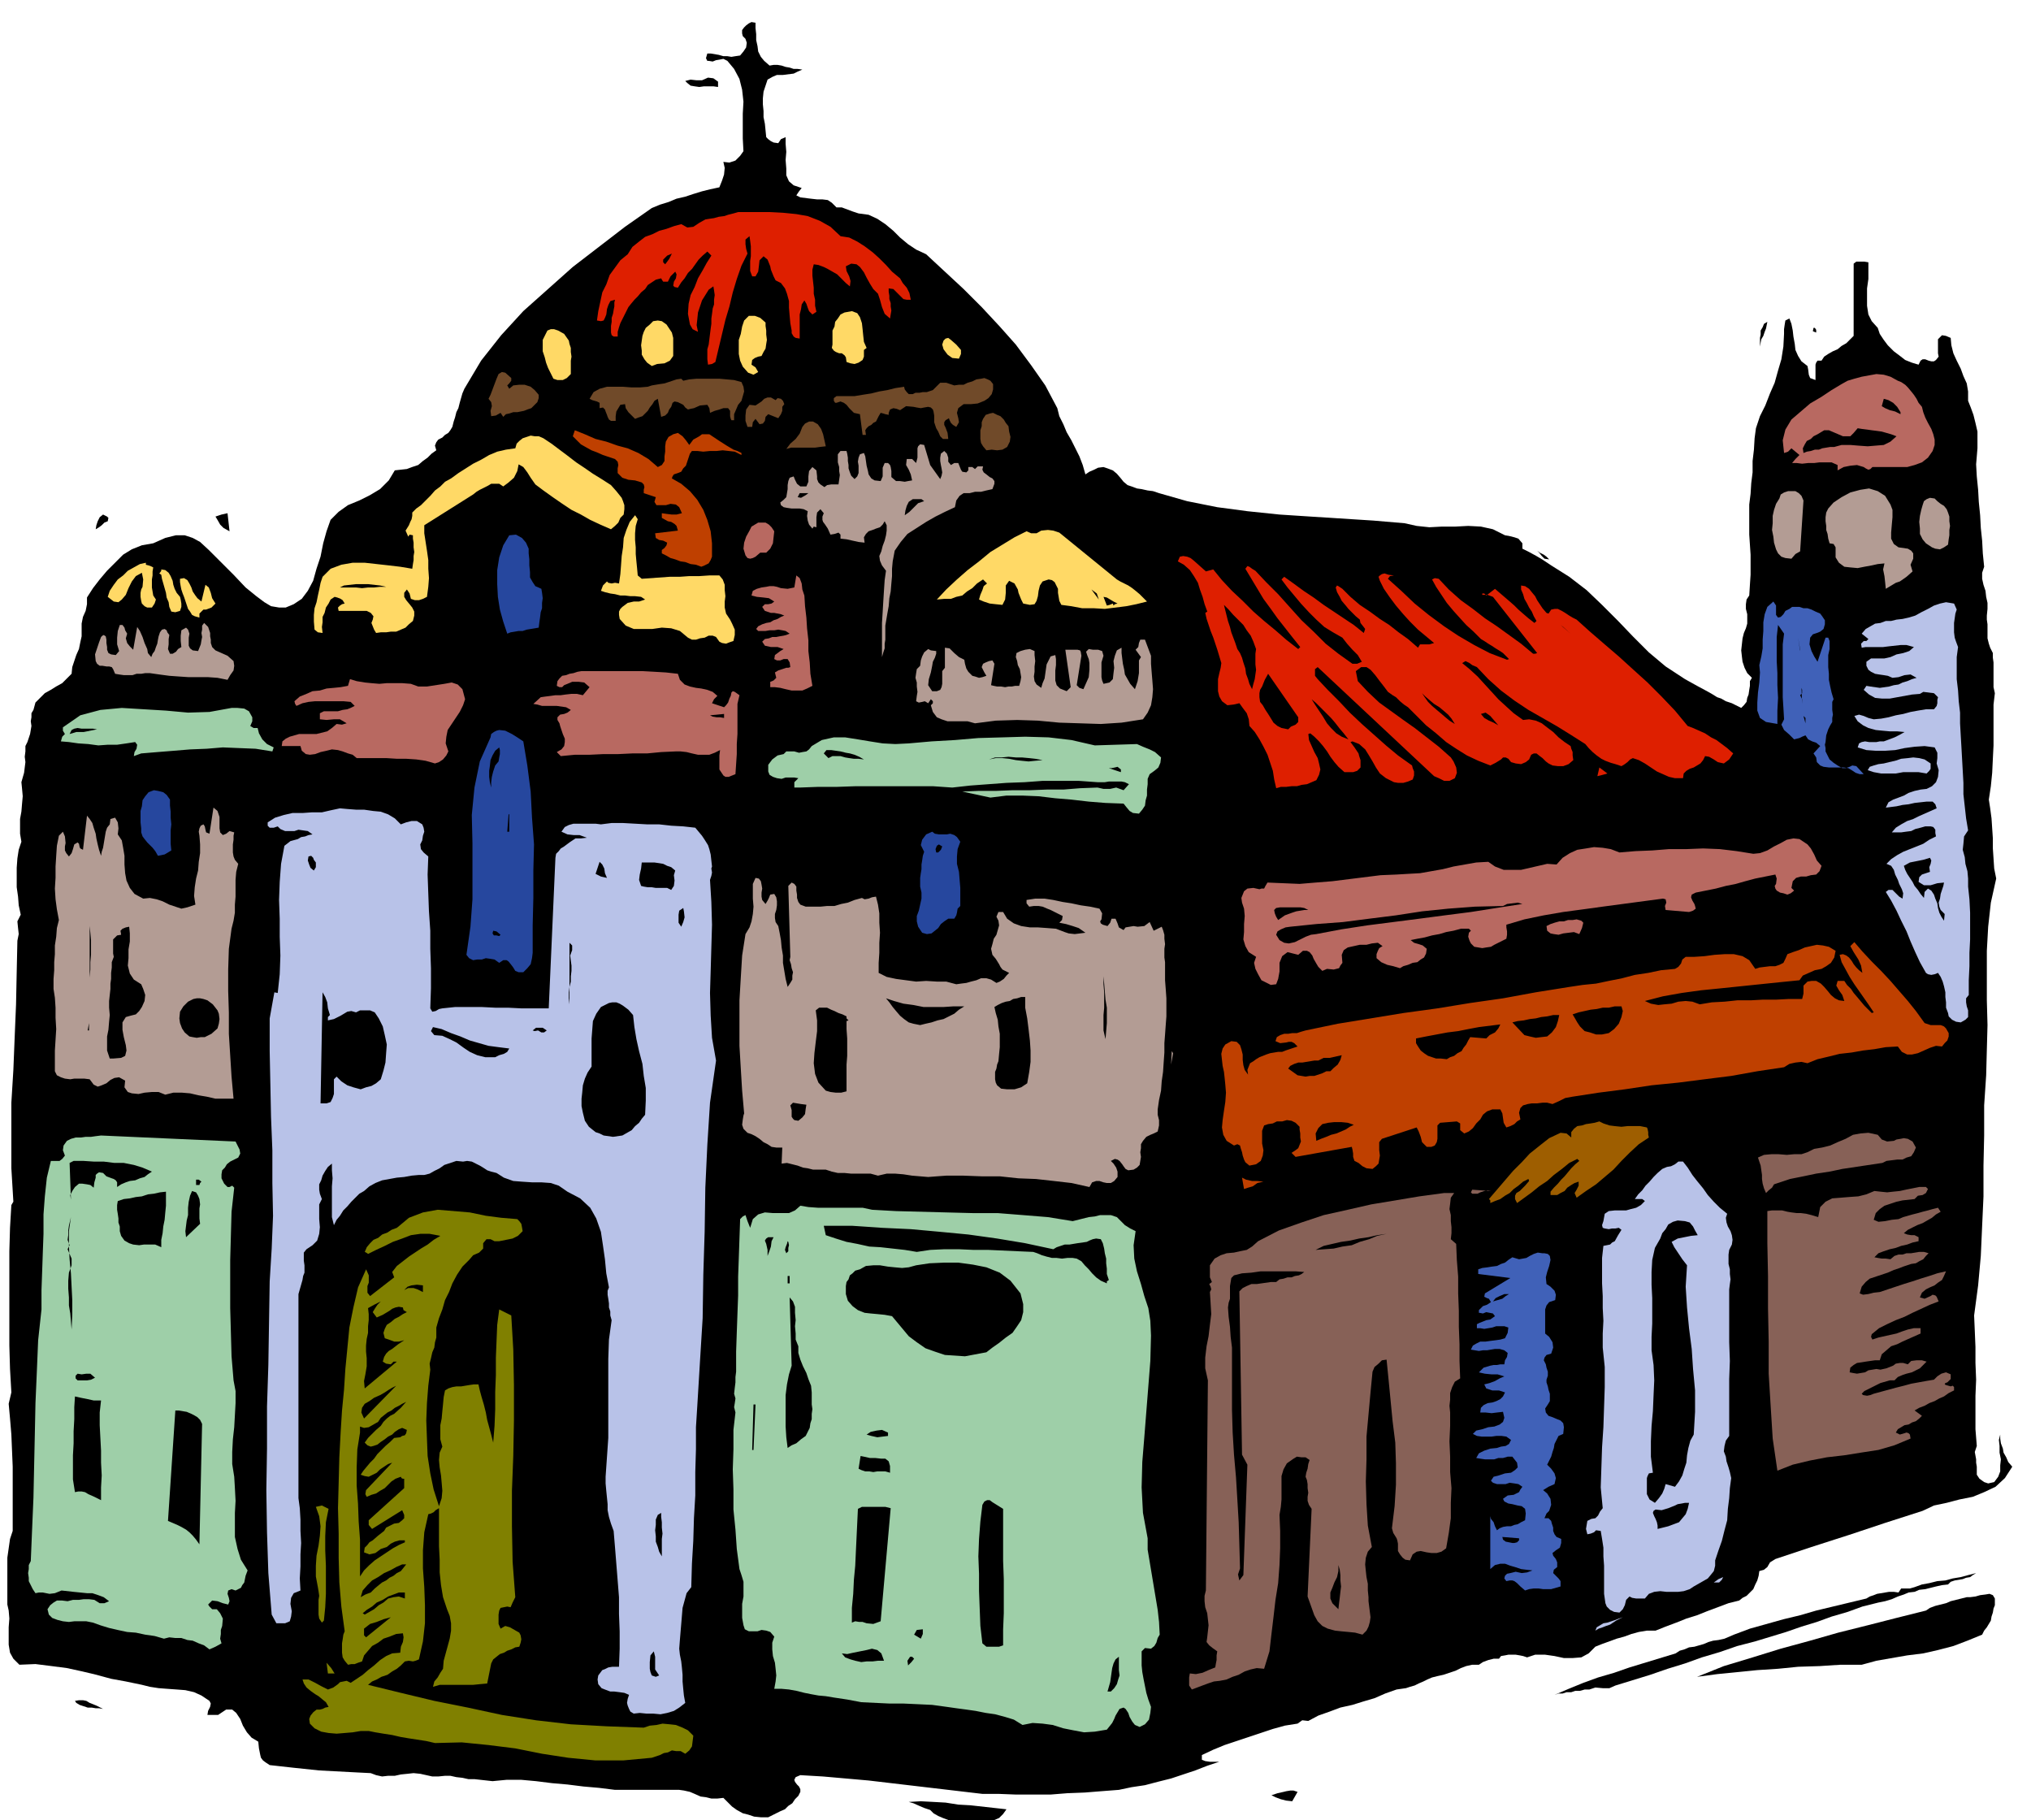 <svg xmlns="http://www.w3.org/2000/svg" width="490.455" height="439.446" fill-rule="evenodd" stroke-linecap="round" preserveAspectRatio="none" viewBox="0 0 3035 2720"><style>.brush1{fill:#000}.pen1{stroke:none}.brush2{fill:#de1f00}.brush3{fill:#ffd966}.brush4{fill:#b86961}.brush5{fill:#704a29}.brush6{fill:#bf4000}.brush7{fill:#b39c94}.brush8{fill:#26479e}.brush9{fill:#b8c2e8}.brush10{fill:#4061b8}.brush11{fill:#9ecfa8}.brush13{fill:#876157}.brush14{fill:olive}</style><path d="M1129 34v8l1 9v9l2 9 1 8 4 8 5 6 8 7 6-1h6l6 1 6 2 6 1 6 2h6l7 1-7 3-6 3-8 1-8 1h-9l-7 3-7 4-3 9-3 9-1 10v9l1 10v9l2 10 1 10 1 10 3 3 4 3 4 2 7 1 4-6 7-3v10l1 12-1 12 1 13v10l4 9 7 6 12 4-4 5-4 6 6 3 8 1 8 1 9 1h8l8 1 6 4 7 7h8l8 3 8 3 9 3 15 2 13 6 12 8 12 10 10 10 12 10 12 8 15 7 28 26 28 26 27 27 27 29 24 27 23 31 21 30 18 34 3 12 6 12 5 12 7 12 6 12 6 12 5 13 4 14 6-4 7-3 6-3 8-1 6 2 8 3 6 5 6 7 4 5 6 5 6 2 8 3 7 1 9 2 8 1 9 3 42 12 45 9 45 6 48 5 46 3 47 3 47 3 47 4 18 4 19 2 19-1h20l19-1 19 1 18 4 18 9 6 1 8 2 6 2 6 7v8l10 5 11 6 5 3 5 3 6 4 6 4 27 17 26 20 23 22 24 24 22 23 24 24 25 21 29 19 18 10 13 7 9 5 8 5 6 2 7 4 9 3 14 7 4-4 4-5 1-6 2-5 1-7 1-6v-7l3-5-7-7-4-8-3-9-1-8-1-9 1-9 1-9 2-8 3-7 2-7v-14l-2-8v-7l1-7 4-6 1-16 1-15v-30l-1-15-1-15v-45l2-16 1-16 2-16v-17l2-17 1-17 2-15 6-18 8-16 7-18 7-16 5-18 5-17 3-19 1-19v-7l1-7 1-6 6-3 3 8 2 10 1 9 2 11 1 9 4 9 5 8 9 7 1 5 1 8 2 5 8 3v-23l1-3 2-3h6l4-6 6-4 7-4 7-3 6-5 7-4 5-5 6-6V394l4-3h12l6 1v25l-2 14v26l2 13 5 10 9 10 3 9 6 9 6 8 9 9 8 6 9 7 10 4 10 3 3-6 3-2h4l5 2 4 1h4l3-2 4-5-1-5v-21l3-3 3-3 6 1 7 3 1 11 3 12 5 11 6 12 4 11 5 11 2 12v14l4 10 4 11 3 12 3 13v25l-1 12-1 12 1 18 2 20 1 18 2 20 1 19 2 19 1 19 2 20-3 9v9l2 9 3 9 1 9 2 9v9l-1 10v6l1 7v21l2 8 2 6 4 8v7l1 7v37l2 9-2 17v61l-1 20-1 21-2 20-3 20 2 13 2 15 1 15 1 15v15l1 15 1 15 3 15-8 36-4 36-2 36v74l1 37-1 37-1 38-3 45v45l-1 45v46l-2 44-2 45-4 44-6 45 1 23 1 24v24l1 25-1 24v50l2 25-3 9 2 11v5l1 6v12l4 6 7 5 6 2 9-2 6-8 3-8v-9l1-9-2-10v-10l-1-9 2-8v-9 15l1 7 3 8 1 6 4 7 3 7 6 7-11 17-14 13-17 8-17 7-20 4-19 5-19 4-17 8-28 9-28 9-27 9-27 9-28 9-28 9-27 9-27 9-8 5-4 7-5 4-7 2-1 7-2 7-3 6-3 7-5 5-5 5-6 3-5 4-16 4-16 6-16 6-15 6-16 5-15 6-16 6-15 6h-13l-12 2-11 3-11 4-11 3-11 4-11 4-10 4-10 10-11 6-13 1h-13l-14-3-14-2h-15l-12 4-6-2-5-1-6-1h-11l-5 1-6 1-3 4h-8l-8 2-8 3-6 4h-10l-9 2-8 3-8 4-9 3-9 3-9 2-8 2-7 3-6 3-7 3-6 3-7 2-6 2-7 1-7 1-17 6-16 7-17 5-16 5-18 4-16 6-17 6-15 8-9-1-7 5-19 3-18 5-18 6-18 6-18 6-18 6-17 7-17 8v7l5 2 7 1h14l-18 6-18 7-18 6-18 6-20 5-19 5-20 3-19 4-26 2-25 2-26 1-25 2h-52l-26-1h-24l-34-4-34-4-34-4-34-4-34-4-34-3-34-3-34-2-7 3-2 4 1 3 3 4 3 3 2 4v4l-3 6-5 5-4 6-6 4-5 5-7 3-6 3-6 3-6 3h-11l-10-1-9-3-8-2-9-5-7-5-7-7-6-6-9 1h-9l-8-2-8-1-9-4-7-3-9-2-7-1h-96l-24-3-23-2-24-3-23-2-24-3-22-2h-22l-21 2-9-1-9-1-9-1h-9l-9-2-9-1-9-2h-8l-10 1h-9l-9-2-9-2-10-1-9 1-10 1-9 2h-10l-9 1-9-2-8-3-20-1-19-1-19-1-19-1-19-2-19-2-18-2-18-2-6-4-4-3-3-4-1-4-2-10-1-10-10-6-7-8-6-10-4-10-6-9-6-5h-9l-12 8h-16l1-6 3-6 1-5-2-4-12-8-11-5-13-3-13-1-14-1-13-1-13-2-12-3-24-5-22-4-22-6-21-5-23-5-23-3-24-3-24 1-9-9-5-9-2-12v-26l1-13-1-12-2-9v-70l2-14 2-14 4-12v-96l-1-24-1-24-2-24-2-22 4-17-2-35-1-35v-141l1-35 2-34 3-5-3-50v-98l3-49 2-50 2-48 1-49 1-46 2-10-1-9-1-10 5-10-3-14-1-13-2-14v-29l1-14 2-13 4-12-2-12v-22l2-11 1-12 1-11-1-11-1-10 2-7 2-7 1-8 1-8-1-8 1-8v-8l3-6 2-6 2-6 1-6 1-6-1-7 1-6v-6l3-5 3-11 7-7 7-7 9-5 8-5 9-5 7-7 7-7 1-10 3-9 3-9 4-9 2-10 2-9v-19l2-10 4-9 2-10v-10l9-14 10-13 11-13 12-12 12-12 13-8 15-6 17-3 18-8 16-4h13l12 4 11 6 13 12 16 16 21 21 18 19 16 13 12 9 10 6 6 1 6 1h10l12-5 12-8 9-12 8-15 5-18 6-18 4-20 5-18 6-17 12-12 14-10 17-7 16-8 15-9 13-13 9-15 9-1 9-1 8-3 9-3 7-6 7-5 6-6 7-5-2-7 2-5 3-4 6-3 4-4 5-3 3-4 3-5 2-8 2-6 2-8 3-6 2-8 2-7 2-7 3-7 25-42 30-38 33-36 37-33 37-33 39-30 39-30 40-28 12-5 13-4 12-5 13-3 12-4 13-4 12-3 14-3 4-10 3-9 1-10-2-9 9 1 9-3 7-7 5-7-1-19v-37l1-18-2-18-4-16-8-15-10-12-6-3-5 1-6 1-5 2-6-1h-2l-2-4 2-7h5l6 1 6 1 7 2h6l6 1 6-1 7-1 5-6 4-6 1-7-2-6-4-4-1-4v-5l3-4 3-3 4-3 4-2 6 1z" class="pen1 brush1"/><path d="M1073 122v8l-7-1h-14l-7 1-7-1-6-1-5-4-3-3 8-2 9 1h8l9-4 8 1 7 5z" class="pen1 brush1"/><path d="m1256 353 13 2 12 6 11 7 12 9 10 9 10 10 9 10 12 10 4 7 6 7 4 8 2 10h-6l-5-1-4-4-3-3-8-8-7-1v5l1 6v5l2 6v5l1 6-1 6-1 6-8-7-4-10-3-11-3-9-7-7-5-8-5-9-4-8-6-8-5-4-8-1-8 4 1 7 4 8 2 7-1 8-6-5-6-6-7-7-7-4-7-4-6-3-8-3-7-1-2 8v9l1 9 1 9v9l2 9v9l2 9-6 4-5-5-2-5-2-6-3-5-4 6-1 7-2 8v36l-6-1-3-2-3-5v-4l-2-11-1-11-1-12v-10l-3-11-3-8-6-8-8-4-3-6-2-5-2-5-1-5-4-10-6-5-6 6-1 9-1 8-4 7h-5l-3-8v-15l1-7v-15l-1-8-1-7-6 5v7l1 7 2 7-9 18-7 20-6 20-5 21-6 20-5 21-5 21-5 21-5 3-6 1-1-8v-15l2-7 1-8 1-8 1-8 1-7v-8l1-7 1-8 2-6v-7l1-7-1-7-1-6-7 5-5 8-5 8-3 9-3 9-1 10-1 9 2 10-8-4-4-7-3-16 1-15 3-13 6-12 5-13 7-12 6-11 7-11-6-6-7 6-6 6-5 7-5 7-6 6-5 8-5 6-5 8-5-1-2-2 1-6 3-5 1-6-2-4-7 7-4 8h-7l-2-3-1-2-8 2-6 4-6 4-4 6-6 5-5 6-5 5-5 6-4 5-3 6-3 6-3 6-3 6-2 6-2 7v7h-6l-3-2-1-4v-10l1-6v-6l2-6 1-6 1-5v-6l1-4-7 2-3 6-2 6-1 8-2 5-2 4-4 1-6-1 2-14 3-14 3-14 6-12 5-14 8-11 8-11 11-9 7-11 10-8 9-7 11-4 10-5 11-3 11-4 11-3 9 5 9-1 9-6 9-5 6-1 7-1 7-2 8-1 6-2 8-2 7-2h48l19 1 20 2 17 3 18 7 16 9 15 14z" class="pen1 brush2"/><path d="m1004 379-4 8-6 8-3-3v-4l6-6 7-3zm1626 145v-19l1-5v-6l3-5 2-5 5-3-1 5-1 5-2 5-2 6-3 5-1 5-1 6v6zm84-31v4l-5-2 1-5h2l2 3z" class="pen1 brush1"/><path d="m1295 520-4 3v10l-2 5-6 4-6 2-6-1-6-2-1-7-2-3-4-3h-4l-5-2-3-2-3-4 1-5v-21l3-6 1-7 4-5 4-6 6-3 11-2 8 3 4 6 3 9 1 9 1 10 1 9 4 9zm-151-38v5l1 7v6l1 8-1 6-1 7-3 5-3 6-5 1-5 2-4 3-1 7 6 4 4 7-7 4-8-3-8-9-4-9-2-10v-21l3-9 2-11 3-9 7-7h9l8 3 8 7zm-140 15 2 8v27l-5 7-8 4-11 1-8 3-7-5-4-5-4-7v-6l-1-8 1-7 1-7 2-6 3-6 6-5 5-5 7-1 6 1 7 5 4 6 4 6zm-154 12 1 5 2 6v6l1 7-1 6v20l-6 6-6 3h-8l-6-2-4-8-4-8-3-8-2-8-3-9v-17l4-8 3-6 5-2h5l6 2 9 5 7 10zm586 14v6l-3 7-10-1-7-5-6-8-2-7 2-6 3-3 4-1 4 3 8 7 7 8z" class="pen1 brush3"/><path d="m2872 608 2 8 3 8 4 8 5 9 3 8 2 8v8l-3 9-7 10-9 7-11 4-11 3h-52l-3 3-3 1-4-2-3-2-10-3-10 1-10 2-9 5v-8l-9-4h-18l-8 1h-9l-9 1-8-1h-7l5-6 6-6-12-10-5 5-6 2-2-19 4-16 9-15 14-12 14-12 17-10 15-10 15-9 9-5 10-3 11-3 11-2 11-2 11 1 10 3 11 6 5 2 6 4 4 4 5 6 4 5 4 6 3 6 5 6z" class="pen1 brush4"/><path d="M1484 574v8l-2 7-5 6-6 4-10 4-10 1h-11l-8 6-2 7 2 8 1 6-4 7-5-3-3-3-2-4-1-3-5 3-2 3v4l2 4 3 8 1 9h-8l-4-4-3-7-3-5-3-9v-10l-1-6-1-3-3-3-4-1-6 1-5 1-6-1-5-1-11-1-9 6-5-2-5-1-5 2-2 5v3l-5-1-3-1-4-1-3 5-2 4-2 4-4 2-3 3-4 2-3 3-2 3 1 7h-5l-4-31-9-2-7-7-4-5-4-3-5-2-6 2h-2l-2-3v-4l4-3h27l12-2 13-2 12-3 12-2 12-3 13-2 1 4 3 4 3 3h6l4-2h6l5-1h6l9-3 6-6 5-5h9l6 2 6 2 7-1h7l6-3 7-2 6-3 7-1 5-1 5 2 4 2 4 5z" class="pen1 brush5"/><path d="M2840 616v3l-8-4-8-2-7-3-5-3 3-11 7 2 7 4 6 6 5 8z" class="pen1 brush1"/><path d="M764 565v4l-3 4-3 3 3 5 6-5 9-1h8l9 3 6 5 6 7v5l-2 6-4 4-5 5-6 2-5 2-5 1-5 1h-6l-6 2-5 1-4 4-4-6-7 4-7 1-1-8 2-7-1-6-4-5 3-6 3-8 3-8 3-8 3-7 5-3 5 1 9 8zm257 4 9-2 11-1h34l11 1 11 1 11 3 3 7 1 7-2 7-2 7-5 6-3 7-3 7v9h-4l-1-2-1-4v-8l-3-4h-7l-6 2-7 2-7 3-1-7-3-5-11 1-9 4-5 1-4 1-4-3-3-4-8-4-5-1-3 2-2 6-3 4-2 5-4 4-6 2-5-27-5 3-3 5-4 5-3 5-4 4-4 4-6 2-5 2-5-5-5-5-4-6-1-6-7 1-3 5-3 5-1 7v7h-7l-3-2-2-4-1-3-2-5-1-3-3-3-5 1v-8l-4-2-7-2-4-2 6-10 9-5 11-3h24l13 1h12l12-1 6-2 6-1 6-1 7-1 6-2 6-2 6-2 7-1 3 3zm151 35-3 4v6l-2 5-4 6-15-6-4 4-1 6-3 4-5 1-6-8-4 5-1 7h-7l-3-9v-8l1-9 5-7 9 1 9-6 4-4 5-2h5l7 4 3-3 5 1 3 3 2 5z" class="pen1 brush5"/><path d="m2834 652-9 8-10 5-12 1-12 1-14-1-12-1h-13l-11 3h-6l-6 1-6 1-5 2h-6l-6 2-6 1-5 2-1-7 3-6 3-5 6-3 4-4 6-3 5-3 5-3h7l7 3 7 3 7 3h11l5-5 6-7 6 1 8 1 7 1 8 1 7 1 7 2 7 2 8 3z" class="pen1 brush1"/><path d="m1507 637 1 8 2 8-1 7-4 8-7 4-8 1-8-1-8 1-5-6-3-5-1-6v-13l2-6v-6l2-5 4-6 6-2 5-1 6 3 5 2 5 5 3 5 4 5zm-273 30-9 1-7 1h-36l-7 2 6-8 8-7 3-4 3-4 2-5 2-5 4-5 6-3h6l7 4 5 7 3 8 2 9 2 9z" class="pen1 brush5"/><path d="m983 698 6-3 4-6v-7l1-7v-8l1-7 4-7 7-4 7-2 7 5 5 6 5 7 6-8 9-5 4-3h11l6 4 9 6 11 7 5 3 5 3 6 2 6 3v3l-10-5-9-1-9-1-9 1h-10l-10 1-9-1h-8l-3 4-2 6-2 6-2 6-4 4-3 5-5 2-6 2-2 3-1 3 14 8 13 11 11 13 9 15 6 15 5 17 2 18v20l-2 5-3 5-6 3-5 2-8-3-8-1-8-3-7-1-8-3-7-2-7-4-6-3v-5l4-3 3-4 1-4-6-3-6-1-5-3-1-7 34-4-2-7-3-3-5-3-5-1-9-5v-7l7 1 8 1h7l8-2-4-9-5-4-8-1-7 2h-14l-3-5 2-7-18-6v-5l1-4-1-4-3-3-10-3-10-1-9-3-7-7v-7l1-5-1-5-4-4-9-3-9-3-9-4-8-3-9-5-7-4-6-6-6-6 3-9 15 6 16 7 16 4 17 6 15 4 16 7 15 9 14 12z" class="pen1 brush6"/><path d="m913 725 8 9 8 10 2 5 2 6v6l-1 8-5 5-3 7-5 5-6 5-16-7-15-7-14-8-14-7-15-10-13-9-14-10-12-9-7-10-5-8-6-8-7-4-2 10-5 10-8 7-8 6-6-4h-12l-5 3-6 3-6 3-5 3-5 4-73 46v12l2 13 2 13 2 14v13l1 14-1 13-2 15-6 3-6 2h-6l-6-2-2-8-4-6-4 5v6l3 5 5 6 4 5 3 6v6l-2 8-6 5-5 5-7 3-7 3h-8l-7 1h-8l-7 1-3-5-2-5-2-5 2-5 1-5-4-5-6-3h-42l-1-5 3-3 3-2 4-1-3-5-3-2-5-2-4-1-6 4-3 6-4 6-2 8-3 6v8l-1 7 1 9-7-1-5-4-1-12v-10l1-10 3-9 2-10 2-9 2-10 3-9 12-12 16-6 17-3h18l18 2 18 2 17 2 18 3 1-7 1-6v-6l1-6-1-7v-7l-1-6v-5l-5-1-2 3-4-9 5-8 2-5 2-4 1-5v-5l6-6 7-5 7-7 7-7 7-8 8-6 7-7 9-5 11-8 11-7 11-7 12-6 12-7 12-5 13-3 14-2 2-7 4-4 5-4 6-2 6-2 6 1h6l7 3 12 8 12 9 12 9 13 10 12 8 13 9 13 8 14 9z" class="pen1 brush3"/><path d="m1390 695 15 21 2-5 1-5-1-6-1-5-1-6v-5l1-6 5-4 4 4 2 6v6l4 5 5-3h6l2 5 2 5 2 3 6 1 3-3v-5h6l4 3 4-4h8l-1 5 2 4 4 3 5 4 4 2 3 4v4l-3 8-9 2-8 2h-9l-8 2h-9l-6 4-5 7-2 10-15 7-14 7-14 8-14 9-14 9-10 12-9 13-3 16-1 11v11l-1 11-1 12-2 10-1 12-2 11-2 12-1 6v21l-1 6v7l-2 6-2 7v-51l1-16 1-17 1-16 1-15 2-14-6-8-3-7-1-7 3-7 2-8 3-8 2-8 1-7v-8l-3-6-3 5-4 4-6 2-5 2-6 2-4 4-3 5 1 8-9-1-9-2-9-2-9-1v-6l-3-3-6 2-6 1-4-9-4-6-3-4-1-3v-5l2-5-5-6-5 5-1 7v15l-4-1-2 3-5-6-2-6-1-7 1-7-6-3-6-1h-12l-7-1-5-1-4-3-1-4 5-4 4-4 1-6 1-6v-6l1-6 2-5 6-2 2 5 3 6 5 4h9l3-7v-8l1-8 5-6 6 5 1 9v4l2 5 3 3 6 4 4-3 6-1h11l1-7 1-7-1-6v-6l-2-7v-12l4-5h9l1 4 1 6v5l1 6v5l2 6 2 5 5 5 4-4 2-5v-11l-1-6 1-6 2-5 6-2 2 5 1 7 1 7 2 8 1 5 4 6 5 3 9 1 3-7v-13l3-7h5l3 3 1 3 1 6v9l7 6h6l7 1 5-1 6-1-2-9-3-7-4-7 1-9h8l6 6 2-8v-14l1-3 3-3 6 1 9 30zm1435 59 3 8v11l-1 11-1 12v9l4 8 7 5 14 2 5 3 3 4v8l-4 9 3 10-9 8-10 7-6 2-5 3-5 3-5 3-1-10-1-9-2-10 2-9-10 1-9 2-11 2-10 2-11-1-9-1-8-6-5-8v-15l-3-5-6-1-2-7-1-7-2-6v-6l-1-7v-6l1-7 3-6 8-9 12-8 13-7 15-4 13-2 13 4 11 7 8 13zm-130-6-5 76-7 4-6 7-9-1-6-2-5-5-3-6-3-10-1-9-2-10 1-10v-11l2-9 3-9 5-8 2-6 5-3 6-2h11l5 3 4 4 3 7zm214 13 2 5 2 6v7l1 7-1 6v8l-1 6-1 8-6 4-6 3-7-1-5-2-9-6-5-6-4-8v-8l-1-10 1-9 2-9 2-7 2-6 4-3 5-2 7 1 4 4 5 4 5 3 4 5z" class="pen1 brush7"/><path d="m1208 737-4 3-7 4-5-1 3-6h13zm173 12-9 3-6 6-7 7-7 5 1-7 2-7 3-6 6-4h13l4 3zm934 87-7-1-4-4-4-5-3-3 4 3 6 3 4 3 4 4z" class="pen1 brush1"/><path d="m953 776-3 10-1 11v10l1 11v10l1 11 1 10 1 11 6 5 14-1 14-1 14-1h15l14-1h15l15-1h15l5 6 3 8v8l1 9-1 8v9l2 9 6 9 3 6 4 9v8l-2 9-6 2-5 2-6-1-4-2-5-7-5-2h-6l-6 3-7 1-6 2h-6l-6-3-12-10-13-4-14-1-14 2h-28l-12-5-9-10-1-6v-5l2-4 3-3 8-6 9-2h8l9-3-6-4-9-1h-7l-8-1h-7l-8-2-7-1-8-2-6-2 3-8 6-6 2 2 5 1 5-1 6 1 2-14 1-13 1-14 2-13 1-14 4-12 5-12 8-10 4 6z" class="pen1 brush3"/><path d="m1157 794-1 9-1 9-4 8-6 6h-9l-7 6-4 2-4 1-4-1-3-4-3-10 1-9 3-9 5-9 3-6 5-3 5-3h11l5 3 4 4 4 6z" class="pen1 brush4"/><path d="m1669 866 5 3 6 3 6 3 6 4 5 4 6 5 5 5 6 6-16 4-15 3-16 2-16 2-17-1h-17l-16-3-15-2-3-6-1-6-1-6v-6l-3-6-2-4-4-3-5-1-9 3-4 6-2 8-1 8-2 7-3 5-7 1-10-2-3-6-2-5-2-5-1-5-5-9-8-4-5 7v11l-1 10-4 8-10-1-9-1-9-3-7-3 2-7 3-7 2-6 5-4-6-6-9 6-7 7-8 5-7 6-9 2-8 3h-10l-11 1 14-15 16-15 16-14 17-13 17-14 18-11 18-11 18-9 7 3h8l7-4 10-1 8 1 9 3 86 70z" class="pen1 brush3"/><path d="m343 794-9-5-5-5-4-7-3-5 9-3 9-2 3 27zm-182-15-5 2-4 4-4 3-5 3 1-6 2-6 3-6 5-4 2 1 4 2 2 2-1 5z" class="pen1 brush1"/><path d="M790 820v7l1 9v9l1 10v8l4 7 4 6 9 4 1 6 1 8-1 7v8l-2 6-1 8-1 7-1 8-6 1-6 1-6 1-6 2h-6l-6 1-6 1-5 2-6-18-5-18-3-19-1-19v-21l3-19 6-18 9-15 10-1 9 5 6 7 4 9z" class="pen1 brush8"/><path d="m1802 854 11-3 13 16 15 16 16 15 16 16 16 14 17 14 16 14 18 14 3-3-12-15-11-14-11-14-10-14-11-15-9-15-9-15-9-15 3-4 3 1 4 3 5 3 16 17 18 18 17 19 18 20 18 17 18 18 19 15 21 15h7l7-3-6-10-8-8-8-9-7-9-14-8-13-8-12-11-11-11-12-13-10-12-10-12-9-12 4-4 14 10 15 11 15 10 15 11 15 10 15 10 15 10 15 12 2-6-3-4-4-5-1-5-6-5-5-5-6-6-4-5-6-7-3-6-4-7-2-7 2-3 2 1 3 2 3 2 12 12 14 12 15 10 15 11 14 9 14 11 14 10 15 13 3-5h14l7-2-12-10-12-10-12-12-10-11-11-13-9-12-9-13-6-12-2-6 2-2 3-2 4-1 6 2 8 1-6 1-3 4 20 18 20 19 21 17 23 17 21 14 24 14 23 12 26 10 3-1-5-5-4-4-6-4-5-3-6-4-5-3-6-4-5-3-11-11-11-10-10-11-9-10-10-12-8-12-8-12-6-11 4-2 6 1 15 16 18 16 18 13 18 14 18 12 18 13 18 13 18 15h3l3-1-66-84-8-3h-8v-2h3l3 3 13-10 7 6 7 6 7 6 8 7 6 6 8 7 7 6 9 7 3-3-4-7-3-7-4-6-3-6-4-7-2-7-3-7v-6l6 1 6 4 4 5 5 6 3 6 4 6 4 6 6 7 3 1 4-6 5-1h5l6 3 5 3 6 4 5 3 6 3 20 18 22 19 21 18 22 20 21 19 21 21 20 21 19 23 8 3 9 4 9 4 9 6 8 4 8 6 8 6 9 8-6 9-8 6-9-2-6-4-7-4-6-1-3 6-4 5-5 3-5 3-6 2-5 3-4 4-1 7h-12l-9-2-9-4-9-4-9-6-9-6-9-5-9-3-4 2-4 4-4 3-5 3-9-3-7-2-8-3-6-3-7-5-6-5-6-6-5-6-22-14-21-13-21-12-21-12-21-14-20-15-19-17-17-18-7-3-4-3-6-3-5 3 11 9 12 11 10 11 11 12 10 11 12 11 11 10 14 10 9-1 10 2 9 4 9 7 8 6 8 8 9 7 9 6 1 4 2 5v5l1 7-7 6-8 3h-8l-8-1-6-3-4-3-5-5-4-3-5-4h-4l-4 2-3 7-5 4-7 3-8-1-7-2-4-5-4-2h-4l-3 3-8 5-8 4-18-7-17-8-16-10-15-10-15-13-15-12-14-14-13-13-6-4-6-5-6-6-5-3-7-5-6-8-7-9-6-8-7-8-6-4h-8l-8 6 3 15 15 16 17 16 18 13 18 13 17 12 18 14 18 14 18 16 4 6 4 9 1 8-3 8-8 4h-8l-8-4-7-3-174-163-4 3v10l4 5 15 16 17 17 16 17 18 17 18 16 18 16 18 15 21 15 1 4 2 5v6l-2 6-7 3-7 2h-8l-6-1-12-6-9-7-6-9-5-9-6-10-5-8-9-8-10-4-3 1 6 8 6 9 1 4 2 6v11l-5 5-6 2h-13l-9-8-6-7-6-8-5-8-6-8-6-7-7-7-6-5-3 1 1 9 4 9 4 9 5 9 2 8 2 9-2 8-4 8-7 3-7 3-8 1-7 2h-8l-8 1h-8l-7 2-3-13-2-13-4-12-4-12-6-12-6-11-7-11-8-9-1-10-3-9-6-8-5-7-9 2-9 1-8-6-4-7-2-8v-18l2-9 2-8 1-7-3-10-3-10-3-9-3-9-4-10-3-9-3-9-2-9 3-2-4-11-3-11-4-11-3-10-6-10-6-9-9-8-9-5 3-7 5-1 6 1 5 2 5 4 9 8 9 8z" class="pen1 brush2"/><path d="m1202 890 1 16 2 17 1 16 2 18v16l2 17 1 17 3 18-8 4-7 3h-16l-9-2-8-2-8-1h-7v-8l5-2 4-4-2-8 5-3 6-2 6-2h3l3-1-1-7-3-5h-6l-5 2h-5l-4-2 1-6 4-3 4-3 5-3-9-3h-10l-9-2-4-6 4-4 6-1 5-2h6l5-1 6-1 4-1 5-2-6-4-5-1-6-1-6 1h-7l-6 1h-11l-3-3 3-4 6-3 6-2 6-1 5-3 6-2 5-3 5-2-5-2-5-1-5-1h-5l-9-3-4-6 4-4h5l5-1 4-3-8-5-8-1-10-1-8-2 2-7 6-3 7-2 7-1 5-1h6l5 1 6 2 10 1 10-2 3-18 5 4 3 8 1 9 3 9z" class="pen1 brush4"/><path d="m2924 911-2 6-1 7-1 7v14l1 8 2 6 3 8-2 15v33l2 17 1 16 2 17v16l1 18 1 17 1 18 1 18 1 18v17l2 18 2 18 3 18-6 9-1 11-1 9 3 11 1 10 3 11 1 11v12l2 19 1 20v40l-1 20v20l-1 21v22l-4 5v6l1 6 2 6v10l-4 4-7 4-7-1-6-3-5-5-1-5-3-8v-8l-1-8v-7l-2-9-2-7-3-7-4-6-5 2-5 1-5-1-3-2-9-16-7-15-7-16-6-15-8-16-7-15-8-15-8-13 4-3h6l3 3 4 4 3 3 5 3 1-8-2-6-4-8-2-6-4-8-2-7-4-6-7-3 7-7 9-6 9-5 10-4 10-4 10-4 9-6 10-5-1-5v-5l-3-4-4-1h-8l-7 2-8 2-6 3-8 1-7 1h-14l6-7 8-5 9-5 9-3 8-4 9-4 9-4 9-4-2-6-4-4h-9l-9 1-9 1-9 2-9 1-9 2-8 1-8 1 4-8 7-4 8-3 8-3 7-4 9-3 9-2 9-1 8-4 6-6 3-8 1-10-3-10 1-8v-8l-4-8-15-2-15 1-15 2-14 3-15 1h-14l-14-1-13-4 2-6 4-2 5-1 6 1h11l5-1h6l8-3 8-3 8-4 7-4-11-1h-11l-11-1-10-1-11-3-8-4-8-6-5-8 7-2 7 2 7 3 8 2 11-1 11-2 11-3 11-2 11-3 11-2 12-2h12l4-5 1-4v-5l1-4-6-6-8-1-8-1-5 3-12 1-11 2-11 2-11 2h-12l-10-1-9-5-8-7 4-6 6 1 7 1 7 1 7-1 7-1 7-2 7-1 6-3 7-2 7-3 7-2-9-5-9 1-9 3-9 1-7-3-6-1-7-1-6-1-6-3-4-3-3-6v-6l7-5h20l9-2 9-4 10-2 9-3 7-6-11-3h-9l-9 1-9 1-8 1h-26l-6 1-1-6 2-2 2-2h4l3-3-10-8 6-7 7-4 7-4 8-1 8-3h8l8-2 9-1 9-2 10-3 9-5 10-5 9-5 9-3 9-2 12 2 4 9z" class="pen1 brush9"/><path d="M218 841v3l4 1 3 1 4 2-1 6v6l-1 6v12l1 6 1 6 4 6-2 6-4 6h-7l-4-2-4-4-1-4-1-6v-6l1-5 2-4 1-11-2-10-9 5-6 8-5 10-4 10-6 7-5 4-7-1-9-7 3-9 6-9 6-8 8-6 7-7 9-5 9-5 9-2z" class="pen1 brush3"/><path d="M2654 905v14l3 4 4-1 4-4 3-5 6-3 4-3h11l6 2h6l6 2 6 3 7 3 3 4 4 6v6l-2 7-5 4-5 2-6 2-4 5-1 10 3 10 4 8 5 8 12-36h4l2 5v12l-2 9v18l1 10v9l2 10 2 9 3 10-2 4v12l1 7-1 5v6l-3 5-3 6-3 9-1 10-1 4 1 5v5l3 6 3 6 6 5 6 4 7 4h5l6-2 4-2 6 1 11 12h-6l-6-2-6-4-5-3-7-1h-22l-8-1-5-2-5-5-1-7-4-6 10-11-6-5-6-2-6-3-4-6-5 2-4 2-4 1-4 1-7-7-8-7-4-8 4-8-1-17-1-16v-79l2-16-9-13-2 18v36l1 18v18l1 19-1 19v20l-17-3-9-6-4-11v-12l1-15 2-15 1-15-1-11 3-13 2-12v-13l1-13v-13l2-12 4-11 9-8 4 6z" class="pen1 brush10"/><path d="m1642 896-11-15 8 6 3 9z" class="pen1 brush1"/><path d="m269 892 1 4 1 6v5l-2 6-7 2-6-1-3-7-1-7-3-7-1-7-2-7-2-7-2-7-1-6-3-2 1-1 2-3v-2l6 1 5 4 3 5 3 7 1 6 2 6 3 6 5 6z" class="pen1 brush3"/><path d="m1670 902-4 1-2 2-1-3-5 2-4 1-5-13 5 1 5 3 5 3 6 3z" class="pen1 brush1"/><path d="m301 899 6-25 5 4 3 8 2 8 5 8-6 6-8 3h-4l-3 3-3 3v6l-7-2-4-2-3-5-3-4-2-6-2-6-2-6-2-5-2-6-1-5-1-6v-5l6-1 5 3 3 5 3 6 2 6 4 6 3 4 6 5z" class="pen1 brush3"/><path d="M577 877h-9l-9 1h-9l-9 1-9-1h-24l6-3 9-1 9-1h18l9 1 9 1 9 2zm1300 93-1 7v16l1 8-1 7-1 7-2 7-2 8-4-8-2-7-3-8-1-8-3-9-2-7-3-7-4-6-3-9-3-8-3-8-2-8-3-9-2-8-2-8-2-8 7 7 7 8 7 7 8 8 5 8 6 8 4 9 4 11zm470-23-15-13 4 3 11 10zm343 26-3-20 3 18v2z" class="pen1 brush1"/><path d="M1720 980v12l1 13 1 12 1 13-1 12-2 12-5 11-7 10-32 5-31 2-31-1-31-1-32-3-31-1-32 1-31 4-11-3h-30l-9-3-7-3-6-8-3-10 3-3v-3l-3-3-4 6-5-3-4 1-5 1-4-2 1-8 1-6-1-8v-6l-2-7 1-7 1-6 5-5 1-8 2-6 3-6 6-5 4 2 8 1v4l-2 6-3 6-1 6-2 10-3 10-1 9 6 9h7l5-2 2-4 1-5v-19l4-5v-30l7 1 7 7 7 6 8 4 1 6 2 7 3 5 6 6 4 1 6 2 5-1 6-2-3-5-2-4-2-4 2-5 4-2 5-2 5-1 3 5-5 32 4 1 5 1h6l6 1 5-1h5l5-1h6l2-7 1-6-1-6-1-6-3-6-1-6-2-6 1-6 6-3 7-2 7-1 7 3v6l1 9-1 8v8l-1 7 1 7 3 5 7 5 2-7 3-7 1-7 1-7 1-7 3-6 3-6 7-2 1 6v9l-1 8v15l2 7 5 5 10 4 6-6-8-56h18l4 1 1 2 1 6-7 44 4 4 6 2 4-9 4-9 1-11v-10l-1-6-2-5-2-6 4-4 6 1h8l6 2 2 7-3 10v22l1 5 2 5 9-2 5-5 1-9 1-8-1-10 2-8 3-8 7-4v8l1 8 1 8 2 9 1 7 4 7 4 7 7 8 2-6 2-6 1-6 1-6v-19l3-5-8-11 4-4 1-6 2-5h7l9 24zM317 967l5 5 9 4 9 4 9 8 1 7-1 7-5 7-4 7-15-3-14-1h-29l-15-1-14-1-15-2-14-2h-7l-6 1h-7l-6 2h-13l-7-1-6-1-3-7-2-3-4-1h-4l-6-1h-4l-4-3-2-4-1-10 3-9 3-9 3-8 2-2 2-1 3 2 1 5v5l1 6v4l2 5 4 2 7 1 5-6-3-10v-10l1-10 3-9h4l3 4 1 4 3 5-2 7 2 7 4 5 5 5 6-34 4 6 4 9 3 9 4 9 1 6 5 6 2-5 3-4 2-6 2-5 1-6 1-5 2-6 3-4 4-1 3 2 1 3 3 4-1 6v8l-1 7 3 7h4l5-3 3-4 5-3-1-9v-8l1-8 7-4 3 3 2 6-1 6v12l2 4 4 3 8 1 2-5 2-5 1-6 1-5-1-6 1-5v-6l3-4 6 6 3 9v5l1 5v5l2 6z" class="pen1 brush7"/><path d="M1940 1072v7l-4 4-7 3-4 4-10-2-6-3-6-5-3-5-5-8-4-6-4-7-4-5-1-7v-6l1-5 3-5 4-10 5-9 45 65zm753-36-3 3 3 6v7l-1-24 1 3v5z" class="pen1 brush1"/><path d="m1013 1007 3 9 7 7 8 3 9 2 8 1 9 2 8 3 7 6-5 5-3 6 9 3 9 3 3-3 3-4 2-6 2-4 1-5 2-2 3 1 7 5-3 13v45l-1 15v15l-1 15-1 15-5 2-5 2h-5l-3-2-6-9v-21l1-8-8 4-8 3h-17l-9-2-8-2-9-1h-7l-22 1-21 2h-22l-21 1h-22l-21 1h-22l-21 2-6-6 7-4 4-5 1-6v-5l-3-7-2-6-2-6-1-4-3-5v-4l4-4 6-1 5-2 5-4-7-4-7-1-7-1h-22l-7-2-6-1 11-10 7-1 8-1 7-1h8l7-1 9-1h8l9 2 10-12-8-7-8-1h-10l-7 3-5 2-3 3h-4l-4-2 1-7 3-4 4-4 6-1 5-2 6-1 6-2 6-1h91l18 1 17 1 18 2z" class="pen1 brush4"/><path d="m2174 1082-8-5-6-5-7-6-6-5-7-6-6-6-5-7-4-6 5 5 7 6 6 5 8 5 6 5 7 6 5 6 5 8zm-159 23-10-4-8-5-8-8-6-7-6-10-6-9-6-9-5-8 7 6 7 7 7 7 8 8 6 7 7 9 6 7 7 9z" class="pen1 brush1"/><path d="m614 1022 11 4h13l13-2 13-2 11-2 9 3 7 7 4 15-3 9-5 10-6 9-6 9-6 9-2 10-1 10 4 12-3 6-5 6-6 4-6 2-14-4-14-2-15-1h-14l-16-1h-44l-6-5-7-2-8-3-7-2-9-1-8 2-9 2-8 3-8 1-6-1-6-5-2-7h-28l1-7 5-4 6-3 7-2 7-2h26l8-2 8-2 7-5 7-6 8 1 7-2-10-6h-9l-11 1-10-1v-9l6-3h21l7-2 7-1 5-2 6-3-6-6-11-1h-42l-10 1-9 2-9 4-2-3-1-4 8-7 10-4 9-4 11-1 10-3 11-1 10-1 11-2 3-10 10 3 12 2 10 1 12 1 11-1h23l13 1z" class="pen1 brush4"/><path d="m2698 1081-3-11 3 3v8zm-459 3-7-4-7-3-7-4-5-6 7-2 7 5 6 7 6 7zm-1202-18 20 1-20-1zm45 7-6-1h-5l-6-1-4-2 21-2v6z" class="pen1 brush1"/><path d="M377 1072v6l-3 7 5 3h6l2 8 5 9 7 7 10 5-2 6-25-4-25-1-24-1-24 2-25 1-24 2-25 2-24 2-11 4 1-6 3-5 1-6-3-4-13 2-14 2h-14l-14 1-15-2-15-1-14-2-12-1 2-7 4-4-3-5v-5l26-18 30-8 32-3 33 2 33 2 33 3 32-1 33-6h9l10 1 7 4 5 9zm1322 40 9 4 10 4 8 4 9 8-1 8-3 7-6 5-7 5-3 7v8l-1 8v9l-2 7-1 8-4 6-5 6-9-1-5-3-5-6-4-5-27-1-25-2-26-3-24-2-25-3-24-1h-24l-24 3-42-9 24-1h26l25-1h26l25-1h25l25-2 26-1 9 2h10l9-2 11 4 8-9-6-3-5-1h-19l-6 1h-11l-28-2h-54l-27 2-27 1-27 2-27 2-27 3-29-2h-115l-29 1h-28l-27 1h-8v-8l6-6-6-1h-13l-6 2-7-1-6-2-5-3-2-5v-10l6-8 8-6 9-2 4-4h12l7 2 5-1 6-1 4-3 4-5 15-9 18-4h17l19 3 18 3 19 3 19 1 20-1 34-3 35-2 35-3 36-1 34-1 35 1 34 4 35 8 63-2z" class="pen1 brush11"/><path d="M2885 1141v8l-2 3-4 4-12-2h-23l-11 2h-22l-11-2-9-3 3-5 6-2 7-2 8-1 8-2 9-2 9-3 10-1 8-1 9 1 8 2 9 6z" class="pen1 brush9"/><path d="m782 1108 6 36 5 39 2 39 3 40-1 39v41l-1 41v41l-1 8-2 9-5 6-6 6h-7l-5-2-3-5-3-4-4-5-3-2h-5l-6 4-7-5-6-1-7-1-6 2h-7l-6 1-6-3-4-5 6-42 3-41v-84l-1-42 4-41 8-39 16-36 1-5 4-3 4-2 4-1 9 1 10 5 8 5 9 6z" class="pen1 brush8"/><path d="m145 1090-10 2-10 2h-11l-10 3 3-6 4-2 5-1 6 1h17l6 1zm1146 45-8-1h-7l-7-1-6-1-7-2h-12l-6 3-7-7 4-5h7l7 1 7 1 8 2 6 1 7 2 7 3 7 4z" class="pen1 brush1"/><path d="m2402 1156-7 2-8 2 3-13 12 9z" class="pen1 brush2"/><path d="m1558 1136-11 1-10 1-10-1-9-1-10-2-10-1h-10l-10 2 9-3h10l10-1 11 1h9l11 1 9 1 11 2zm-813 2-5 6-3 9-2 8-1 8v8l-2-8-1-8v-9l1-7 1-9 3-7 4-7 6-5 1 4v6l-1 5-1 6zm930 12v4l-18-6h4l5-1 4-1 5 4z" class="pen1 brush1"/><path d="M254 1195v9l1 9v9l1 10-1 9v20l1 10-5 3-5 3-5 1-5 1-4-7-4-5-4-4-4-4-4-5-3-4-2-6v-6l-1-9v-17l2-7 1-9 4-6 5-6 8-3 6 1 8 2 5 4 5 7z" class="pen1 brush8"/><path d="m2701 1262 5 6 5 9 4 9 7 8-3 8-5 5-8 1-7 2h-8l-7 2-5 5-2 10 4 4-5 4-5 2-6-2-5-1-5-3-2-3-1-4 2-3 1-8-2-6-15 3-15 3-15 4-14 4-15 3-15 4-15 3-15 3-6 3-1 4 2 5 3 5 1 3 1 4-4 3-6 2-35-3-1-6 2-5-1-5-4-1-30 4-30 4-30 4-29 4-30 4-29 5-29 6-27 8v4l1 6v5l-1 6-6 3-6 3-6 3-5 3-7 1-6 1-6-1-6-1-5-5-2-4-2-6 1-6 3-3-3-3h-12l-11 3-11 2-10 3-11 2-11 3-11 2-10 2 5 4 7 2 6 2 6 5-1 7-3 6-5 3-5 4-7 1-7 3-7 2-5 3-10-3-9-2-9-4-7-6v-6l2-5 2-4 5-3-7-5-9 1-8 2h-10l-9 2-9 2-6 4-3 7 1 12-3 4-2 4-4 1-4 1-10-1-7 3-6-6-3-5-4-7-2-5-4-5-4-2h-6l-7 6-16-4-8 6-4 10v13l-2 11-3 8-8 1-14-7-5-9-4-8-2-9 3-9-11-7-5-9-3-10 1-11v-12l1-12-1-11-3-9-1-7 2-5 2-5 5-4 9-1 9 2 3-1h4l2-4 3-5 24 1 24 1 24-2 25-2 24-3 24-3 24-3 24-1 17-1 18-1 17-3 17-3 16-4 17-3 17-3 18-1 10 7 13 5h26l13-3 13-3 13-3 14 1 9-10 11-7 11-5 13-2 12-2 13 1 12 2 13 5 24-2 25-1 25-2h26l25-1 25 1 25 3 25 4 10-1 11-4 10-6 10-5 9-5 10-2 9 1 12 8z" class="pen1 brush4"/><path d="m599 1232 8-3 8-2h8l8 5 2 5 1 6-2 6-1 7-3 6 1 7 4 5 7 6-1 27 1 28 1 27 2 29v27l1 29v30l-1 30 3 5 5-1 5-3 5-1 19-2h40l20 1h19l20 1h41l10-225 1-6 4-4 3-4 5-3 8-6 9-6h8l9-1-11-4h-9l-9-1-9-4 5-7 6-3 7-2h33l8 1 16-2h17l18 1 18 1h18l18 2 18 1 18 2 5 6 5 6 4 6 5 8 2 6 2 8 1 9 1 9-1 3 1 6-1 5-2 6 2 33 1 34-1 34-1 35-1 33 1 34 2 33 6 34-9 63-4 63-3 64-1 66-2 64-1 65-4 65-4 66-2 32v33l-1 34v35l-2 34-1 34-2 34-1 35-7 9-3 11-3 11-1 12-1 12-1 12-1 12-1 13 1 9 2 10 1 9 1 11v10l1 11 1 10 2 11-9 7-8 5-10 3-10 2-11-1h-10l-10-1-9 1-5-3-2-4-2-5-1-4 1-6 2-6-7-3-7-1-8-1h-6l-8-3-5-2-5-6-1-7 1-6 3-4 3-4 5-2 4-2 6-1h10l1-27v-26l-1-26v-25l-2-25-2-25-2-25-2-24-4-11-3-10-2-10v-9l-1-10-1-10-1-11v-10l2-29 2-29v-118l1-29 4-29-2-7v-6l-2-6v-6l-1-7-1-6v-6l2-5-4-21-2-21-3-21-3-20-7-20-9-16-15-14-19-10-13-9-12-4-14-1h-14l-15-1-13-1-14-5-11-7-8-2-6-2-6-4-5-3-6-3-6-3-7-1-6 1-10-1-9 3-9 3-7 5-8 4-7 4-8 2h-8l-11 1-11 2-11 1-11 2-11 2-10 4-9 5-8 7-7 4-6 6-6 6-6 7-6 6-5 8-5 6-4 8-3-12v-46l1-12-1-12v-10l-6 5-4 6-4 7-2 7-3 6v8l1 6 3 8-4 8v22l1 12-1 10-3 10-7 7-9 6-4 5v12l1 7v11l-2 5-1 6-6 21v305l2 15 1 17v17l1 18-1 17v18l-1 18 1 18-10 4-4 7-1 9 2 11-1 8-2 7-7 3h-13l-7-13-5-62-2-61-1-63 1-62v-63l2-62 1-63 1-62 3-49 2-49-1-49v-49l-2-50-1-49-1-49v-49l7-39 5 1 3-28 1-28-1-28v-27l-1-28 1-27 2-27 5-27 9-7 11-3 5-3 6-1 5-2 6-1-7-5-7-1-7-1-6 2h-14l-7-3-4-4-6 2h-6l-3-3v-5l11-7 13-4 13-3h15l14-1h15l13-3 14-3 11 1 13 1h12l14 2 11 1 11 4 10 6 9 9z" class="pen1 brush9"/><path d="m329 1244 4 4 5-2 5-4 7 2-1 5v6l-1 7v12l1 6 2 5 5 6-3 12-1 12v25l-1 12v12l-2 12-3 12-4 30-1 31v32l1 32v32l2 32 2 32 3 33h-27l-13-3-12-2-13-3-12-1h-13l-12 3-10-4h-10l-11 1-9 2-10-1-6-2-5-7 1-10-9-5-7 1-6 3-6 5-7 3-6 2-6-3-6-8-8-1h-15l-6 1-8-1-6-2-6-3-3-6v-31l1-16 1-16-1-17v-15l-1-15-2-13v-15l1-13v-12l1-12v-13l2-13 1-13 3-12-3-16-2-15-1-16 1-16v-17l1-16 1-15 3-15 6-6 3 7 1 10-1 5v6l2 4 4 5 4-5 2-6 2-7 5-3 2 2 1 5 1 2 4 2 6-51 4 5 4 6 2 7 3 9 1 7 2 9 2 8 3 9 1-6 2-6 1-6 1-6 1-6 1-6 2-6 4-5 1-8 7-2 4 7 1 9-1 9 6 9 2 11 2 12v13l1 13 2 11 5 11 7 9 13 7 10-1 10 2 9 3 10 5 9 3 9 3 9-2 12-4-2-13 1-13 2-13 3-12 1-13 2-13v-13l-1-13-1-6 1-5 2-4 4-2 2 3 1 5 1 4 5 2 6-39 6 5 3 9v17l1 6z" class="pen1 brush7"/><path d="M760 1217h1v26h-3l2-26z" class="pen1 brush1"/><path d="m1435 1258-4 11-1 11v11l3 12 1 12 1 12v27l-4 4-1 6-1 4-3 5h-9l-6 4-5 4-4 6-5 4-5 4-7 1-7-2-6-9-2-8v-8l3-8 2-9 2-9v-9l-2-9v-13l1-7 1-6v-7l1-6 1-7 2-6-5-10 2-8 6-8 9-4 4 3 6 1h12l5-1 6 2 4 3 5 7z" class="pen1 brush8"/><path d="m2884 1303-6 2-6 2-4 4-1 7 8 5h10l10-3 10-1-1 5-2 6-2 6-1 7-2 6 1 6 2 5 6 6-1 10-4-6-3-6-2-7-1-7-3-7-2-6-4-6-5-3-5 5-1 9-5-6-4-6-5-6-3-6-4-6-4-6-3-6-2-6 9-5 10-2 10-2 10-3 2 4-1 5-2 5 1 7zm-1476-38-2 5-4 4h-3l-1-5 2-5 3-2 5 3zm-501 47-9-2-8-4 6-18 4 4 3 6 1 7 3 7zm102-11-2 7 1 8-1 8-4 6-6-3h-17l-6-1h-6l-6-1-4-1-3-9 1-8 2-9 1-9h19l7 1 6 1 6 3 6 2 6 5zm-537-12v7l-3 5-5-4-2-5-2-6 1-6 4-1 3 3 1 3 3 4zm1770 36h10-10z" class="pen1 brush1"/><path d="m1144 1351 3-5 2-4 2-5 6-1 3 5 1 6v6l-1 7-2 6v6l1 6 4 6 2 10 2 11 1 11 2 12v11l2 12 2 12 3 12 4-6 3-5v-6l1-5-2-6-1-6-2-6 1-5-3-106 5-5 4 2 3 4v6l1 6v5l2 6 3 4 8 3h22l10-1h11l10-3 10-2 10-4 11-3 4 2 6-1 5-2 6-1 3 12 2 13v14l1 15-1 15v15l-1 15v15l12 6 14 3 15 2 15 2 15-1 16 1h14l15 4 7-1 8-1 7-2 8-2 7-3h8l7 2 8 5 5-2 6-4 4-5 4-4-6-3-4-2-3-4-2-4-5-8-5-6-2-9 2-7 2-8 4-6 2-7 2-7-1-7-3-6 3-7h7l6 10 10 7 11 4 13 2h12l14 1 13 1 13 5 6 2 9 1 8-1 8-1-10-7-9-3-10-3-10-2 4-4 1-6-6-3-6-3-6-3-5-2-7-3-6-1h-7l-7 1-4-5v-5l13-2h14l13 2 14 3 13 2 14 3 14 2 14 3 4 7-1 9-2 3 1 3 3 2 7 2 4-5 2-6h6l3 7 2 6 7 4 3-4 6-1 6-1 6 1 10-1 8-6 6 13 12-6 2 5 2 7v6l1 8-1 7v13l1 7v27l1 13 1 14v27l-1 13-1 14-1 13v14l-1 14-1 15-2 14-1 14-3 14-2 14v8l2 8v8l-2 9-6 3-5 2-6 3-5 6-3 5v6l-1 6 1 7-1 6-1 6-4 4-5 3-8 1-4-2-3-4-2-3-4-5-3-2-4-1-6 3 4 4 4 6 2 6v8l-5 6-5 3h-6l-5-1-6-2h-5l-6 2-4 7-27-6-26-3-27-3-26-1-28-3h-27l-27-1h-26l-14 1-13 1-12-1-12-1-13-2-12-1h-13l-13 3-11-3h-29l-10-1h-10l-9-2-9-3h-19l-8-2-7-1-8-3-8-2-8-2-8 1 1-24h-9l-7-1-6-4-6-3-6-5-6-4-6-3-6-2-6-6-2-6 1-8 1-6 1-3-3-34-2-33-2-34v-68l2-34 2-33 5-32 6-10 3-9 2-11 1-11-1-12v-22l4-9 5 1 3 4 1 5 1 6-1 6v6l1 5 5 6z" class="pen1 brush7"/><path d="m2275 1351-39 6-38 6-39 5-38 5-39 5-39 5-39 6-37 7-8 1-8 3-8 4-8 4-9 2-7-1-7-4-5-8 2-5 5-3 7-3 7-1 39-4 40-3 39-5 40-5 39-6 39-4 40-3 42-1 6-3 8-1 8-1 7 2zm-315 3 12 1-12-1zm-5 6h-6l-6 1-6 1-6 2-11 4-10 7-3-5-2-5-1-5 3-3 6-1h30l6 1 6 3z" class="pen1 brush1"/><path d="m2366 1379-2 8-4 9-8-3-8 1-8 1-7 2-7-1-5-1-5-4-1-7 6-3 6-2 7-2h7l6-2h7l6-1 7 2 3 3z" class="pen1 brush4"/><path d="m1018 1385-4-6v-12l1-6 6-4 1 5 1 9-2 7-3 7z" class="pen1 brush1"/><path d="m2876 1529 3 1 6 2h15l5 2 3 3 4 7v5l-2 6-4 4-4 5-9-1-9 3-9 4-9 4-9 2h-7l-8-4-6-8-18 1-17 3-17 2-17 3-18 2-16 4-17 4-15 6-9-2-9 1-9 2-8 5-40 6-39 7-40 5-39 5-40 4-40 6-39 5-39 6-11 2-10 5-9 4-8-2h-7l-8 1h-8l-6 1-7 2-4 4-2 7 2 10-5 3-4 4-6 3-6 2-4-7-1-7-1-7-3-6h-12l-8 3-6 5-4 7-6 6-5 7-6 5-7 3-6-5v-10l-5-3-25 2-4 4v20l-1 5-3 5-5 2h-7l-7-7-2-8-3-8-3-6-52 17-4 5v12l1 8-1 6-1 6-4 4-5 4-9-1-6-3-6-5-6-3-2-6v-5l-1-6-1-4-84 15-6-6 6-4 4-3 2-5 2-5-1-6v-6l-1-6v-4l-6-6-6-3-7-1-7 2h-8l-6 3-7 1-6 2-3 8v19l2 10-1 8-3 8-7 5-10 2-6-5-2-4-2-6-1-5-2-6-1-4-4-2-5 2-11-7-5-9-2-11 1-11 2-14 2-13 1-14-1-12-1-10-1-9-2-9-1-9-1-9 2-8 4-6 9-5 8 1 5 5 2 6 2 8v8l1 8 2 7 5 7-1-7 2-5 2-5 5-3 4-3 5-3 5-2 5-2 6-2 6-1 6-1h6l5-2 6-2 6-2 6-2-5-5-4-2h-4l-4 1-9 1-7-3 2-6 5-3 6-2h6l6-1h7l6-2 7-2 48-10 49-8 49-8 51-7 49-8 49-7 49-9 50-8 20-3 20-2 19-4 20-4 19-5 20-3 19-4 21-2 5-3 4-5 2-6 5-4h13l15-1 15-2 15-1h14l13 3 10 6 9 13 6-2 8-1 8-1h8l6-2 6-3 3-6 3-7 8-3 9-3 9-4 9-2 9-2 9 1 9 2 10 6-2 10-5 8-7 5-7 4-10 2-9 4-9 4-5 7-30 3-29 3-29 3-29 3-30 3-29 4-28 5-27 7 9 4 11 2 9-1 11-1 10-3 11-1 10 1 11 4 18-3 19-1 19-2h20l18-1h20l19-1h20l2-8v-12l3-3 3-3 6-1h7l7 4 5 5 6 7 4 5 6 5 6 3 8 1-3-9-5-7-4-7 2-7h10l4 6 6 6 4 6 6 7 5 6 5 6 5 5 6 6 3-1-8-12-7-10-7-10-7-10-7-11-6-11-6-11-3-11 5-1 5 2 4 3 4 5 3 5 4 5 4 4 5 4-2-11-4-9-7-11-5-9 6-6 12 14 14 15 14 14 14 15 13 15 13 15 12 15 13 18z" class="pen1 brush6"/><path d="m748 1397-2 2-4-1h-4l-2-3 1-4 5 1 6 5zm-614 77v-90l1 10 1 11v22l-1 11v11l-1 12v13zm77-3 3 7 3 9-1 9-4 9-4 6-5 5-8 2-7 2-5 8v11l2 11 3 12 1 8-2 8-6 3-12 1h-5l-4-12v-21l2-10 1-12 1-10-1-11v-10l1-9 1-9v-8l1-7v-9l1-8v-8l3-8-1-5v-21l3-3 3-3 6-1-1-6 3-3 5-2 5-1 1 10v12l-2 12v13l-1 11 3 12 6 9 11 7zm642-35 1 7v8l-1 8v8l-2 8-1 8v9l1 9v-92l4 4v7l-3 8 1 8zm799 117-3-13v-23l1-11v-23l-1-12v-12l1 11 1 12 1 12 2 12v23l-1 12-1 12zm773-42-2 9-4 10-7 8-8 6-10 2h-9l-9-3-8-2-7-7-4-6-4-7-3-5 9-3 9-2 9-2 9-1 9-2h9l9-2h10l2 7zm-893-21v16l3 16 2 16 2 17 1 15v17l-2 15-3 17-9 6-10 3h-11l-9-1-6-5-2-4-1-5v-11l2-5 1-6 2-5 1-11 1-10v-20l-2-11-1-10-3-10-2-9 5-3 6-3 6-2 6-1 5-3 6-1 6-2h6zm-91 14-8 5-7 6-8 4-8 4-9 2-9 3-9 2-8 2-10-2-7-2-7-5-6-5-6-7-5-6-5-7-5-6 12 4 14 4 15 2 15 3h30l15-1h16zm1366 21 11 12-11-12zm-477-8-2 9-3 9-6 8-7 6-9 1-8 1-9-2-8-2-18-19 8-2 9-1 9-2 9-1 8-2 9-1 9-2h9zm-1837 0-3 3v5l9-2 10-5 5-3 5-3 6-1 7 2 6-3h15l7 3 6 9 6 12 3 13 3 14-1 13-1 14-3 12-4 13-7 6-7 4-8 2-8 3-11-3-9-3-9-6-7-7-4 4v22l-2 6-3 6-6 2h-9l3-166 4 7 3 8 1 9 3 10zm772 2v3l3 3-3 1v12l1 14v26l-1 13v40l-8 2h-8l-8-1-7-2-11-12-5-13-2-16 1-15 2-17 2-16v-16l-2-15 5-4h12l6 3 5 2 6 3 6 2 6 3zm-319-2 2 18 3 18 4 18 5 19 2 18 3 18v19l-1 21-5 6-4 6-6 5-5 6-7 4-7 4-7 1-7 1-7-1-7-1-6-3-6-2-10-8-6-9-3-12-2-10v-11l1-9 1-11 3-10 4-9 6-9v-42l1-13 1-13 5-11 7-10 12-6 5-1h6l5 2 5 3 8 6 7 8zm1296 14-3 6-5 6-8 4-5 5-24-2-3 5-3 6-4 5-3 5-6 3-5 4-6 2-5 3-9-1h-7l-6-2-6-2-6-4-5-4-4-6-3-5v-7l15-3 16-3 16-3 16-2 15-3 16-3 16-2 16-2zm-2109-44 1 32-1-32zm192 23 2 5 1 8-1 7-2 7-9 8-10 5h-6l-6 1-6-1-5-1-7-6-4-6-3-8-1-7 1-10 5-8 7-7 8-4 5-1h5l5 1 6 2 8 6 7 9zm492 30-4 3h-4l-5-3-5 1-3-1 5-4h10l6 4zm-56 27-3 5-5 3-7 2-6 3h-15l-12-3-11-5-9-6-11-8-10-5-11-5-12-1-5-6 3-6 13 3 14 6 14 5 14 6 14 4 14 4 15 2 16 2zm-630-27 2-11v11h-2z" class="pen1 brush1"/><path d="m1750 1591 1-20 2 3-3 17z" class="pen1 brush7"/><path d="m2005 1577-2 7-4 7-6 5-5 5h-6l-6 3-6 2-6 2h-7l-6 1-6-1-6-1-14-10 3-4 6-3 6-2h6l6-1 6-1 6-1h6l8-4h9l9-2 9-2zm-800 74-1 6-1 8-4 5-6 5-6-1-2-2-2-3v-10l-2-7 4-4 6 1 6 1 8 1z" class="pen1 brush1"/><path d="m2461 1685 1 2 1 5v4l1 4-15 10-13 12-13 13-12 13-13 11-13 11-15 10-14 10-3-7 3-5 3-6v-6l-6 2-5 3-6 4-4 5-6 3-5 3h-10v-5l5-6 6-6 5-6 5-5 5-6 5-6 6-6 6-5-3-3-12 6-11 9-12 9-10 9-12 8-11 9-11 8-11 8-3-6v-5l2-4 5-3 8-8 6-7-1-3-8 4-7 6-7 5-6 6-7 4-7 5-8 3-7 3v-4l-2-2 12-14 12-14 12-14 13-13 12-13 15-12 14-11 17-8 9 1 7 6v-8l4-5 5-4 7-1 6-2 7-1 6-1 7-2 6 3 9 3 8 1 10 1 9-1h19l10 2z" class="pen1" style="fill:#9e5e00"/><path d="m2812 1703 8 3 10-1 4-2 6-1 5-1 6 1 7 4 5 9-3 7-4 6-7 2-6 3h-8l-8 1-8 1-6 3-20 3-20 3-20 3-19 4-20 3-19 4-20 4-18 6-6 2-3 5-5 4-4 4-3-7-2-7-1-7v-6l-1-7-1-7-2-6-2-6 9-4 11-1h11l12 1 11-1h11l9-3 10-5 12-2 12-3 11-5 12-5 11-6 11-2 12-1 14 3 6 7z" class="pen1 brush13"/><path d="m2023 1681-6 3-6 4-7 3-7 3-8 2-7 3-8 3-7 3-1-11 4-8 6-6 9-2 9-1h10l10 1 9 3z" class="pen1 brush1"/><path d="m2515 1736 7 9 7 11 7 9 9 11 7 10 9 10 9 9 11 9-2 6 1 7 2 6 4 7 2 6 1 7-1 7-4 8-1 7v14l2 8v7l1 8-1 7-1 8v79l1 28-1 27v85l-5 7-2 8-1 8 3 8 1 7 3 9 2 7 2 9-2 15-1 15-2 16-1 17-4 15-4 16-5 14-5 15v8l-2 8-4 5-5 6-7 4-7 4-7 4-6 4-9 3-8 1h-18l-9-1-9 1-8 3-6 7h-13l-6-1-4-2-5 5-2 8-3 6-5 5-8-1-6-3-5-5-2-5-2-14v-42l-1-14v-13l-2-13-2-12-7-1-3 3-5 2-5 1-2-8 1-6 1-6 6-3 6-1 4-4 3-6 4-5-3-31 1-30 1-30 2-30 1-30 1-30v-30l-3-29v-21l1-19-1-19v-18l-1-19v-38l2-18 5-1 5-1 3-3 4-2 5-9 5-8-4-3-5 1h-5l-5 1-6-1-3-1-1-4 2-6 2-11 6-4 9-1h17l7-2 8-2 7-4 6-6-4-3h-11l5-7 6-6 5-7 6-6 6-7 6-6 7-6 7-3 6-1 6-3 5-4h7z" class="pen1 brush9"/><path d="m352 1706 3 6 3 6 1 6-3 6-6 3-6 3-5 4-3 5-4 4-1 6v6l4 8 2 2 3 3h3l4-2 3 3-4 36-1 36-1 36v72l1 36 1 36 3 36 3 16v18l-1 18-1 18-2 18-1 19v18l3 19 1 17 1 19-1 18v36l4 18 5 16 10 16-3 8-2 10-3 4-2 4-4 2-4 2-6-2-5 2-1 5 2 6 1 5-2 5-8-2-8-3-8-1-6 6 2 3 4 4h7l5 6 4 8-1 11-2 6v6l-1 7 2 7-9 5-9 4-8-6-8-3-9-4-8-1-9-3h-9l-9-1-8 2-14-4-14-2-14-3-13-1-14-3-13-3-13-4-11-4-10-2h-18l-8 1-9-1-8-2-8-3-5-5-2-8 4-6 5-4 5-3h8l8 1 8-2h9l7-1h8l8 1 8 5h7l7-3-8-6-8-3-9-3h-8l-10-1-10-1-9-1-9-1-10 4-8 1-5-1-5-1h-6l-5 1-4-6-3-6-3-6v-5l-1-7 1-6v-6l3-6 2-48 2-47 1-47 1-46 1-48 2-46 2-48 5-46v-29l1-28 1-29 1-27v-29l2-27 3-28 6-25h13l4-3 4-5-3-8 1-7 5-7 6-3 7-2h8l7-1h8l7-1 8-1 201 9z" class="pen1 brush11"/><path d="m2881 1777-3 6-5 3-7 1-5 5-9 1-9 1-9 2-9 3-9 3-7 5-6 6-3 10 7 3 10-1 10-2 10-1 7-3 7-2 7-2 8-2 7-2 8-2 7-2 8-2 4 6-7 4-6 5-7 4-7 4-8 3-6 3-8 4-6 5 5 2 6 1h5l6 3v6l-9 2-8 3-9 2-8 3-9 2-9 3-8 3-6 6 5 1 6 1h6l7 1 6-5 6-2h6l6-2h7l6-1 6-1h7l7 2-4 4-4 5-6 3-5 3-7 1-6 2-6 2-5 2-9 3-9 4-9 3-9 3-9 3-6 5-6 7-3 10 5 2 8-1 8-2 9-1 12-4 12-4 12-4 13-4 12-4 13-4 12-4 13-3-3 7-3 6-6 4-5 4-7 3-6 3-6 5-3 7 7 2 9-4 3-2 4 1 2 2 3 7-13 5-13 6-13 6-12 6-13 5-13 6-12 6-11 9-1 4 2 4 9-3 9-2 9-2 9-2 8-3 9-3 9-2h10v8l-9 4-9 4-9 4-8 4-9 3-7 6-7 6-3 9h-7l-7 1-7 1-6 1-7 1-5 3-5 4-1 7 5 1 6 1 6-1 6-1 5-3 6-1 6-1 6 1 9-2 10-4 4-3 6-1h5l7 2 5-5 8-1h8l7 2-5 5-5 5-6 3-6 3-8 2-6 2-7 3-5 5h-7l-7 2-7 2-6 3-6 3-6 3-6 3-4 4 2 2 6 1 5-1 5-2 11-3 11-3 11-3 12-3 11-3 11-2 11-2 12-2 5-5 6-4 7-2 7 3v7l-5 5-3 1-1 2 2 1 7 2 3-1 2 2v5l-8 4-7 5-7 3-7 4-8 3-7 4-8 3-7 4 11 8-4 4-5 4-6 2-5 3-6 1-5 3-5 3-3 5 6 3 7-2 3-1 3 1 2 2 1 6-24 10-24 7-26 4-25 4-26 3-26 5-25 6-23 9-7-48-3-48-3-49v-48l-1-50v-48l-1-49v-48l7-1h15l8 2 6 1 8 1h6l8 1 8 2 10 3 3-15 8-8 10-5 13-1 12-1 14-1 12-3 12-5 9 1 10 1 9-1 10-1 9-2 10-2 10-2h10l3 3z" class="pen1 brush13"/><path d="m1888 1766-9 2-7 5-7 2-6 2-3-17 6 3 9 2h8l9 1z" class="pen1 brush6"/><path d="m2228 1780-5-1-5 1-6 2-4 2h-8l-2-2 2-4 28 2z" class="pen1 brush13"/><path d="m227 1751-6 4-5 4-7 2-7 3-8 1-6 2-7 3-6 4v-7l-2-3-3-2-3-1-8-3-5-5-6-1-3 2-2 2v4l-2 7-1 8-5-4-5-1-7-1h-5l-6 5-4 6-3 6 1 7-2-55 6-3h15l15 1h15l16 2h14l15 3 13 4 14 6z" class="pen1 brush1"/><path d="m2173 1783-5 7-1 9-1 8 2 9v9l1 9v9l-1 9 8 7 1 24 2 25v25l1 26v24l1 26v25l1 26-8 5-4 8-3 9v10l-1 9 1 10v20l-1 23 1 23v23l2 24-1 22v23l-3 22-4 23-7 5-7 2h-8l-7-1-9-2-6 1-6 4-4 9-7-1-4-3-4-5-3-5v-11l-1-5-1-3-5-8-2-7 4-33 2-32v-32l-1-31-4-32-3-31-3-31-3-30-7 1-5 5-6 5-3 7-3 31-3 33-3 33v34l-1 33 1 34 2 32 6 32-6 7-3 9-1 10 1 10 1 9 2 10v10l1 10v6l1 8 1 8 1 8-1 7-2 7-3 6-6 6-11-3-10-1-11-1-9-1-11-3-8-4-7-7-5-9-10-28 6-131-4-6-2-6v-6l1-6-1-7v-6l-1-6-2-5 1-6 2-6 1-7 2-6-6-4h-6l-7-1-5 3-10 7-5 9-3 10v35l-1 11-2 12 1 24v26l-1 25-2 27-4 25-3 26-3 25-3 26-8 26-11-1-9 2-9 3-9 5-9 3-9 4-10 2-9 1-9 3-8 3-8 3-8 3-4-6v-12l1-6 9 1 10-2 9-4 10-4 1-6 1-5v-7l1-6-7-5-5-4-4-5 1-7 1-9 1-9-1-9-1-9-3-9-1-9v-8l2-8 3-314-4-18v-16l2-17 3-15 2-17 2-16-1-17-1-16 2-4-1-4-2-4 4-3-3-7v-18l7-10 9-5 9-3 11-1 9-2 10-2 8-5 9-8 31-16 34-12 33-11 36-8 35-8 36-6 36-6 37-5h15z" class="pen1 brush13"/><path d="m301 1766-2 2-1 3h-5v-8h4l4 3zm2236 80-10 1-10 2-10 2-9 5 4 8 6 9 6 9 7 9-2 32 2 31 3 31 4 31 2 30 3 32v32l-2 34-5 9-3 11-2 11-1 11-3 9-3 10-5 9-6 8-14-4-2 7-3 7-5 7-6 7-8-5-4-8v-24l1-3 2-4 6-1-3-24v-23l1-23 2-22 1-24 1-22-1-23-3-22v-20l1-20v-38l-1-20v-19l1-18 4-18 4-7 4-7 3-8 5-6 4-7 7-4 7-2 11 1 7 2 5 6 3 6 4 7zm-2238-17-21 20-1-9 1-8 1-8 2-8v-11l1-9 2-9 3-7 6 2 3 5 2 5 1 8-1 6v15l1 8zm-51-48v21l-1 10-1 11-2 10-1 10-2 10v11l-9-4h-17l-7 1-9-1-6-2-7-4-5-7-2-7v-7l-2-6v-6l-1-7-1-6v-7l1-6 9-3 9-1 9-2 9-1 9-3 9-1 9-2 9-1z" class="pen1 brush1"/><path d="m1303 1808 36 2 38 1 38 1 39 1h37l38 3 37 3 37 6 8-2 8-2 8-2 9-1 8-2h16l9 3 5 5 7 7 8 5 8 4-3 21 1 20 4 19 6 19 5 18 6 18 3 19 1 22-1 38-3 38-3 38-3 38-3 37-1 38 2 38 7 38v17l3 18 3 18 3 18 3 18 3 18 2 18 1 19-3 5-2 7-3 5-5 4-9-1-5 5v21l1 10 2 11 2 10 2 10 3 10 4 11-1 9-2 10-6 7-8 4-7-3-4-5-4-7-2-6-4-6-3-2-6 2-6 10-2 5-3 6-4 5-4 5-18 3-16 1-16-3-15-3-16-5-15-2-15-1-15 3-13-8-13-4-15-4-14-2-15-3-14-2-15-2-14-2-22-3-21-1-22-1h-21l-21-1-21-1-21-4-20-3-12-2-11-1-11-2-10-2-12-3-11-2-11-1h-11l2-11 1-9-1-10-1-9-3-10-1-10v-10l3-9-6-7-6-2-7-1-6 2h-13l-6-3-2-6-2-11v-21l2-11v-22l-3-10-3-9-4-30-2-29-3-30v-30l-1-30 1-30v-29l3-26-2-8 1-6 1-7-2-7 1-9 1-8v-8l1-8v-30l1-29 1-28 1-27v-28l1-28 1-29 1-29 4-4 4-2 3 9 4 10 4-13 8-7 10-3 12 1h24l9-4 8-7 12 2 14 1h67l14 3z" class="pen1 brush11"/><path d="m773 1822 3 3 3 4 1 5 1 6-7 7-8 4-10 2-10 2h-7l-6-3h-6l-5 6v8l-3 3-3 3-9 4-6 7-10 10-8 12-7 13-5 13-6 12-4 14-5 13-4 14v15l-2 7-1 8-3 7-2 9-2 8 1 9-3 24-2 26-1 26 1 27 1 26 4 26 5 24 8 25 4-12 1-11-1-12-1-11-2-12-1-11 1-11 4-9-3-11v-21l2-10 1-11 1-10 1-11 2-10 5-3 6-2 6-1h7l6-1 6-1 7-1h7l2 9 3 11 3 10 3 12 2 11 3 11 3 11 3 12 2-25 1-25v-26l1-25v-26l1-25 1-24 3-23 18 9 3 51 1 53v53l-1 53-2 52v53l1 53 4 53-4 8-3 7-5-1-5 1-5 1-2 4-1 6v14l3 7 7-4 7 2 7 4 7 4 2 4 1 6-1 5-2 6-6 1-6 3-6 2-5 3-6 2-5 4-5 4-3 6-6 30-11 1-10 1h-50l-10 3 2-8 5-6 4-7 4-6 1-12 3-11 3-11 3-11 2-12v-11l-2-11-4-10-6-18-3-18-2-19v-19l-1-20v-57l-5 3-3 3-4 2-4 1-6 27-2 27v27l2 28 1 27v27l-3 27-6 27-5 2-4 1-6-1-6 1-6 6-6 5-7 4-7 5-9 3-7 4-7 3-6 5 49 12 50 12 50 10 51 11 51 8 52 6 54 3 55 2 9-3 10-1 9-2 11 1 9 1 10 4 8 4 8 8-1 8-1 8-4 6-6 5-7-4h-7l-6-1-6 3-6 1-6 3-6 2-6 2-43 4h-41l-41-4-39-6-40-8-40-5-40-4-40 1-13-3-13-2-13-2-12-2-13-3-13-2-12-2-10-2h-12l-12 2-12 1-12 1-12-1-11-2-10-5-7-7-1-7 2-5 4-5 5-4h5l4-1 4-2 5-1-4-7-5-4-6-5-5-3-7-5-6-5-4-6-2-6h9l10 5 9 5 10 5 8-3 7-5 3-3 5-1 5-1 6 3 9-6 9-6 8-7 9-7 9-8 9-6 9-4 12-1 1-9 3-7 1-7-1-6-10 1-10 4-9 3-8 6-9 5-6 7-6 7-3 9-6 2-5 2h-5l-5 1-5-6-3-5-1-7v-14l1-6 1-7 2-5-5-37-3-36-1-37v-36l-1-38 1-38 1-38 2-38 2-32 3-31 2-31 3-31 3-31 6-30 7-30 12-27 4 9v11l-2 5v10l4 5 36-28-3-8 7-9 9-7 9-7 9-6 9-6 10-6 9-7 10-6-16-3h-14l-14 2-13 5-14 5-12 6-13 6-12 6-3-2-2-1 3-7 5-6 5-5 7-3 6-5 8-3 6-4 8-3 18-15 21-8 22-4 24 2 24 2 24 5 23 3 24 2z" class="pen1 brush14"/><path d="m2072 1844-14 3-12 5-14 4-12 5-14 2-13 3-14 1-13 1 12-6 13-3 13-3 14-2 13-3 14-2 13-3 14-2zm-498 23 5-3 6-2 6-2h7l6-1 6-1 7-1 7-1 4-2 5-2 5-1 7 1 3 6 2 8 1 7 2 8v7l1 8v8l3 9-3 2v3l-9-4-7-5-6-6-5-6-6-6-5-6-7-4-6-1h-8l-8 1-8-1h-7l-8-2-7-2-7-3-6-2-23-1-22-1-22-1h-22l-22-1h-22l-21 1-20 3-18-3-18-2-18-2-17-1-18-4-16-3-16-5-15-5-3-14h43l44 3 43 2 44 4 42 4 43 6 42 7 42 9zM107 1987l-1-12-1-12-2-12v-12l-1-13v-12l1-12 4-11v-10l-3-7-3-7 3-6-3-8 1-7v-7l1-7 3-13-3 21v22l1 20 2 21 1 20 1 20v21l-1 23z" class="pen1 brush1"/><path d="m2317 1883-2 9-3 9-2 8 1 10 6 4 6 6 2 6-1 8-9 3-4 5-2 6v36l6 5 5 8 1 8-3 9-7 2-3 4-1 4 3 6 1 5 2 6v6l-2 6v4l2 6 1 5 2 6v11l-3 5-4 6 1 6 4 5 6 2 7 3 5 2 4 4 1 6-1 10-7 3-3 6-3 6-1 6-2 6-2 7-3 6-3 6 6 6 5 7 2 7-2 9-9 4-8 5 6 5 5 8 1 9-3 9-4 4-3 7h6l4 4 1 4 2 6v5l2 5 3 4 7 3v6l-2 7-6 4-5 4 1 4 4 5 2 5v7l-5 4-1 5 4 4 4 4 3 4v8l-7 2-7 2h-12l-7-1h-7l-7 1-6 2-7-6-5-5-4-3-3-1h-4l-5 1-3-4 1-4 3-3 5-1 8-2 9 2 8-1 8-3-9-1-8-1-9-3-7-2-8-3h-7l-8 2-7 6v-79l1 4 4 5 2 6 3 6 4-3 5-2 6-1h6l5-2 5-1 5-3 6-3 1-10-1-7-5-4-6-1-8-2-6-1-6-3-2-4 7-5 9-1 4-2 4-2 2-4 3-4-6-4-6-1-7-1-6 2h-13l-6-2-3-3 4-6 8-2 9-3 9-1 6-4 4-4-1-7-7-9h-7l-7 2h-7l-6 2h-14l-7-1-6-1 4-7 8-4 9-3 10-1 6-2 7-1 5-3 3-6-7-5-7-1h-8l-7 1h-15l-7-1-6-3 5-5 9-2 9-3 9-1 8-3 5-4 2-6-2-9-9 1-8 1-9-1h-8l1-7 4-4 6-3 7-1 6-2 6-3 4-4 3-6-9-3h-10l-9-3-3-6 8-2 8-3 7-4 7-3-10-3h-9l-10-1-9-2 7-7 10-3 5-1h5l5-1h6l1-6 3-5 1-6-5-4-7-2h-7l-6 1-6 1h-6l-6 1-6-1-6-1 3-6 5-3 6-3h8l7-1 8-1 7-1 7-2 4-8 1-8-6-2h-12l-6 2-6 1-6 1-6-1h-5v-6l4-2 5-2 5-2 6-1 7-5-3-4-5-1-5-1-5 2-5-1h-1v-4l6-6 6-2 6-4-3-5-3-1-4-2 1-5 38-23-48-6v-7l6-2 8-1 6-1 8-1 6-3 6-2 5-4 6-4 10 3 11-2 5-3 6-3 6-2 7 1h3l5 1 3 3 1 6z" class="pen1 brush10"/><path d="m1156 1849-3 6-1 8-2 6-3 8v-9l-2-9-2-5 2-3 3-2h8zm22 21-3 3-2-5 1-4 2-5 1-4 1 1 1 5-1 4v5zm351 79v12l-3 12-6 9-7 10-10 7-10 8-10 7-9 7-16 3-16 3-15-1-15-1-15-5-14-5-13-9-12-9-25-30-11-2-10-1-11-1-9-1-10-4-8-6-7-8-3-10v-12l1-6 3-4 2-6 4-3 4-4 7-2 9-5 11-1h10l12 2 10 1 11 1 10-1 11-3 20-3 22-1h21l22 3 20 4 20 8 16 12 15 19 4 16zm420-48-4 3-4 2-6 1-5 2h-6l-6 2-6 1-5 4h-8l-7 1-7 1-7 1h-8l-7 3-6 3-5 5 4 244 8 15-6 165-6 8-2-9 3-9-1-35-1-34-2-34-2-33-3-34-2-33-1-34v-93l-2-16-1-15-2-15-1-14 1-7 2-6v-19l1-6 1-6 4-4 12-3 14-1 14-2h52l13 1zm-772 6h3v11h-3v-11zm1078 27-5 3-5 4-7 2-7 2 4-5 6-3 7-3h7zm-1623-3-8-4-6-2h-8l-6 3 5-5 6-2 8-1 9 1v10zm561 81v10l3 10 4 10 5 10 3 9 4 10 1 10v18l1 7-1 7v8l-2 6-1 7-3 6-3 6-7 5-7 6-7 3-6 4-2-16-1-16v-47l2-16 3-15 4-13-3-102 5 6 3 8v9l1 11-1 9 1 11v9l4 10zm-624-67-5 5-4 6-3 5 6 8 9-4 10-6 4-3 5-2 5-1 6 1 1 4 5 3-6 3-6 4-6 3-6 5-6 4-3 6-2 6 2 8 6 2 8 3h7l8-2-9 6-9 7-5 3-4 4-3 5-2 7 5 3 7 1 4-4h5l-48 40-1-11 2-10 1-6 1-6v-12l-1-10v-9l1-10 2-9v-10l1-9v-9l-1-9 9-5 10-5zm-427 114-6 3-6 1h-14l-3-3v-4l3-3 6 1 7-1h6l7 6zm402 61-4-9 1-7 4-6 7-4 7-5 9-4 7-4 6-4 5-3 6-3-48 49zm582-21h3l-3 68h-2l2-68zm-519-4-8 9-10 9-6 3-5 4-5 5-4 6-7 6-6 6-6 6-5 7 4 4 5 2 4-1 6-2 5-4 6-4 5-4 6-3 4-4 6-4 5-2 7 3-1 5-2 3-4 1-3 2-9 1-6 6-7 6-6 6-6 6-5 7-6 6-5 6-5 6-4 6 6 2 6 1 6-3 6-3 5-5 6-4 6-4 6-2-39 41-1 6 2 4 7-3 7-2 6-4 7-4 5-5 5-5 6-4 8-3 1 2 2 1h2v14l-53 48v7l5 6 45-28 3 7v5l-3 3-5 4-7 1-6 3-6 3-3 5-9 7-8 7-5 3-3 4-4 4-1 7 8 3 9-2 8-6 9-3 6-5 6-3 7-2h8v3l-9 4-9 5-9 6-9 6-9 6-8 7-8 8-6 9v-55l-2-27-1-27-2-27v-27l1-27 4-25v-9l6 2 7-1 7-4 7-4 4-6 5-4 5-4 6-3 5-4 6-3 5-3 6-3zm-456-2-2 18v19l1 19 1 19v18l1 19-1 18v19l-10-5-9-4-5-3-5-1h-5l-5 1-3-19v-36l1-18v-18l1-18v-18l1-16 9 2 10 2 9 2h11zm151 35-4 180-5-7-5-6-5-5-5-4-7-4-6-3-7-3-7-3 11-165h5l6 1 6 1 7 3 4 2 5 3 4 4 3 6zm1025 13v5l-8 1-8 1-9-2-7-2 6-4 9-2 8-1 9 4zm3 60-7-2h-12l-6 1-6-1h-6l-6-2-4-2 3-19 5 1 9 2h8l9 1h6l5 4 2 7v10zm1194 45-2 9-3 8-5 6-5 6-8 3-8 3-8 2-8 2v-5l-1-5-2-5-2-4-2-5 1-3 3-2 9 1 10-3 10-4 4-2 6-1 5-1h6zm-1025 9v78l1 27v51l-1 24v24l-6 2h-19l-6-5-3-26-1-26-1-26v-26l-1-26 1-26 2-26 3-25 3-5 4-2h4l4 3 8 5 8 5zm-168-1-15 169-11 4-10-1-6-2h-5l-6-1-5 2v-22l2-21 1-21 2-21 1-22 1-21 1-21 1-21 6-3h35l8 2z" class="pen1 brush1"/><path d="m491 2255-4 20-1 21v21l1 23v42l-1 20-2 20-3 3-4-6-1-6v-22l1-6-1-7-1-6-3-16v-16l1-15 3-15 2-15 1-14-2-15-5-14 9-2 10 5z" class="pen1 brush14"/><path d="m989 2326-4-7-2-7-3-8v-8l-1-9 1-8v-8l3-7 5-3v6l1 8v8l1 9-1 8v26zm1281-27v3l-3 3-4 1h-3l-5-1-5-1-4-3-1-4 25 2zm683 52-5 3-4 3-6 1-5 2-6 1-6 1-6 2-4 4-9 1-9 2-8 2-8 2-9 1-7 3-9 1-7 3-9 3-9 4-10 3-10 2-24 6-22 8-24 7-22 8-23 7-23 8-23 7-23 7-27 7-26 9-27 8-25 9-26 8-26 9-26 8-26 8-9 4h-10l-11-1-9 3h-7l-7 2h-7l-6 2h-7l-6 2h-6l-6 2 21-9 22-9 22-8 24-7 23-8 23-7 23-7 23-7 6-4 7-2 7-3 8-1 7-2 7-2 7-3 7-2 8-1 9-2 7-3 7-3 24-9 25-7 25-7 25-6 24-7 25-6 25-6 25-6 5-3 6-2 5-2 6-1 6-1 6-1h7l7 1 4-6h13l7-2 11-4 11-2 12-3 12-1 11-3 12-2 11-3 12-3zm-953 54-9-9-3-7v-9l3-7 3-8 4-8 2-9v-9l2 7 1 8v8l1 9-1 8-1 9-1 8-1 9z" class="pen1 brush1"/><path d="m2575 2357-2 4-4 4h-8l7-5 7-3z" class="pen1 brush9"/><path d="m2981 2399-2 5-1 6-2 6-1 6-3 5-3 5-4 5-3 6-22 9-21 8-23 6-22 5-24 3-23 4-23 4-22 6h-32l-31 2-32 1-30 3-31 2-30 3-30 3-30 4 40-16 43-13 42-13 44-12 42-12 44-11 43-11 44-11 6-4 8-3 8-2 8-2 7-3 8-2 8-2 8-2h5l8-1 7-2 8-1 6-1 5 2 3 5v10zm-2374-61-4 5-4 5-6 3-5 4-6 3-5 4-6 3-5 4-6 5-6 6-8 3-7 4 3-10 7-8 7-7 9-5 9-6 9-4 9-5 9-4h6z" class="pen1 brush1"/><path d="m2425 2417-10 5-9 6-6 2-5 2-6 2-5 3 2-5 5-3 5-3 6-1 6-2 6-2 5-2 6-2z" class="pen1 brush9"/><path d="m605 2389-9-3-8 1-8 2-7 6-7 4-7 6-7 4-7 4-3-2 6-5 8-5 7-6 9-4 8-5 8-3 8-3h9v9zm-58 58-3-3v-10l9-7 10-3 10-4 11-3-37 30zm832-12v7l-3 7-10-6 4-7 9-1zm-58 47h-9l-8 1h-9l-8 1-9-2-7-2-8-3-5-6 8 1 9-2 10-2 10-2 8-2 8 2 6 5 4 11zm339 46h-5l2-7 2-7 1-7 1-7 1-7 2-7 3-6 5-4v20l1 8-2 6-2 7-4 6-5 5zm-675-24-5 2-6-2-2-5-1-5v-10l1-10 5-6 2 8v19l6 9zm381-25-4 5-5 5-1-7 4-6h3l3 3z" class="pen1 brush1"/><path d="M500 2501h-10l-2-16 7 8 5 8z" class="pen1 brush14"/><path d="m154 2554-6-1h-5l-6-1h-6l-6-2-6-2-5-3-2-3 6-1h6l5 1 5 3 10 4 10 5zm1785 124-4 7-4 7-9-1-8-2-8-3-6-3 9-3 9-2 4-1 6-1h5l6 2zm-435 26-5 7-6 6-7 3-7 4-9 1-9 1-9 1-7 2-7-4-7-2-7-2-7-1-8-3-7-3-7-4-5-5-9-3-7-3-9-4-7-2 18-1 19 1 18 1 19 3 18 1 18 2 18 2 18 2z" class="pen1 brush1"/></svg>
